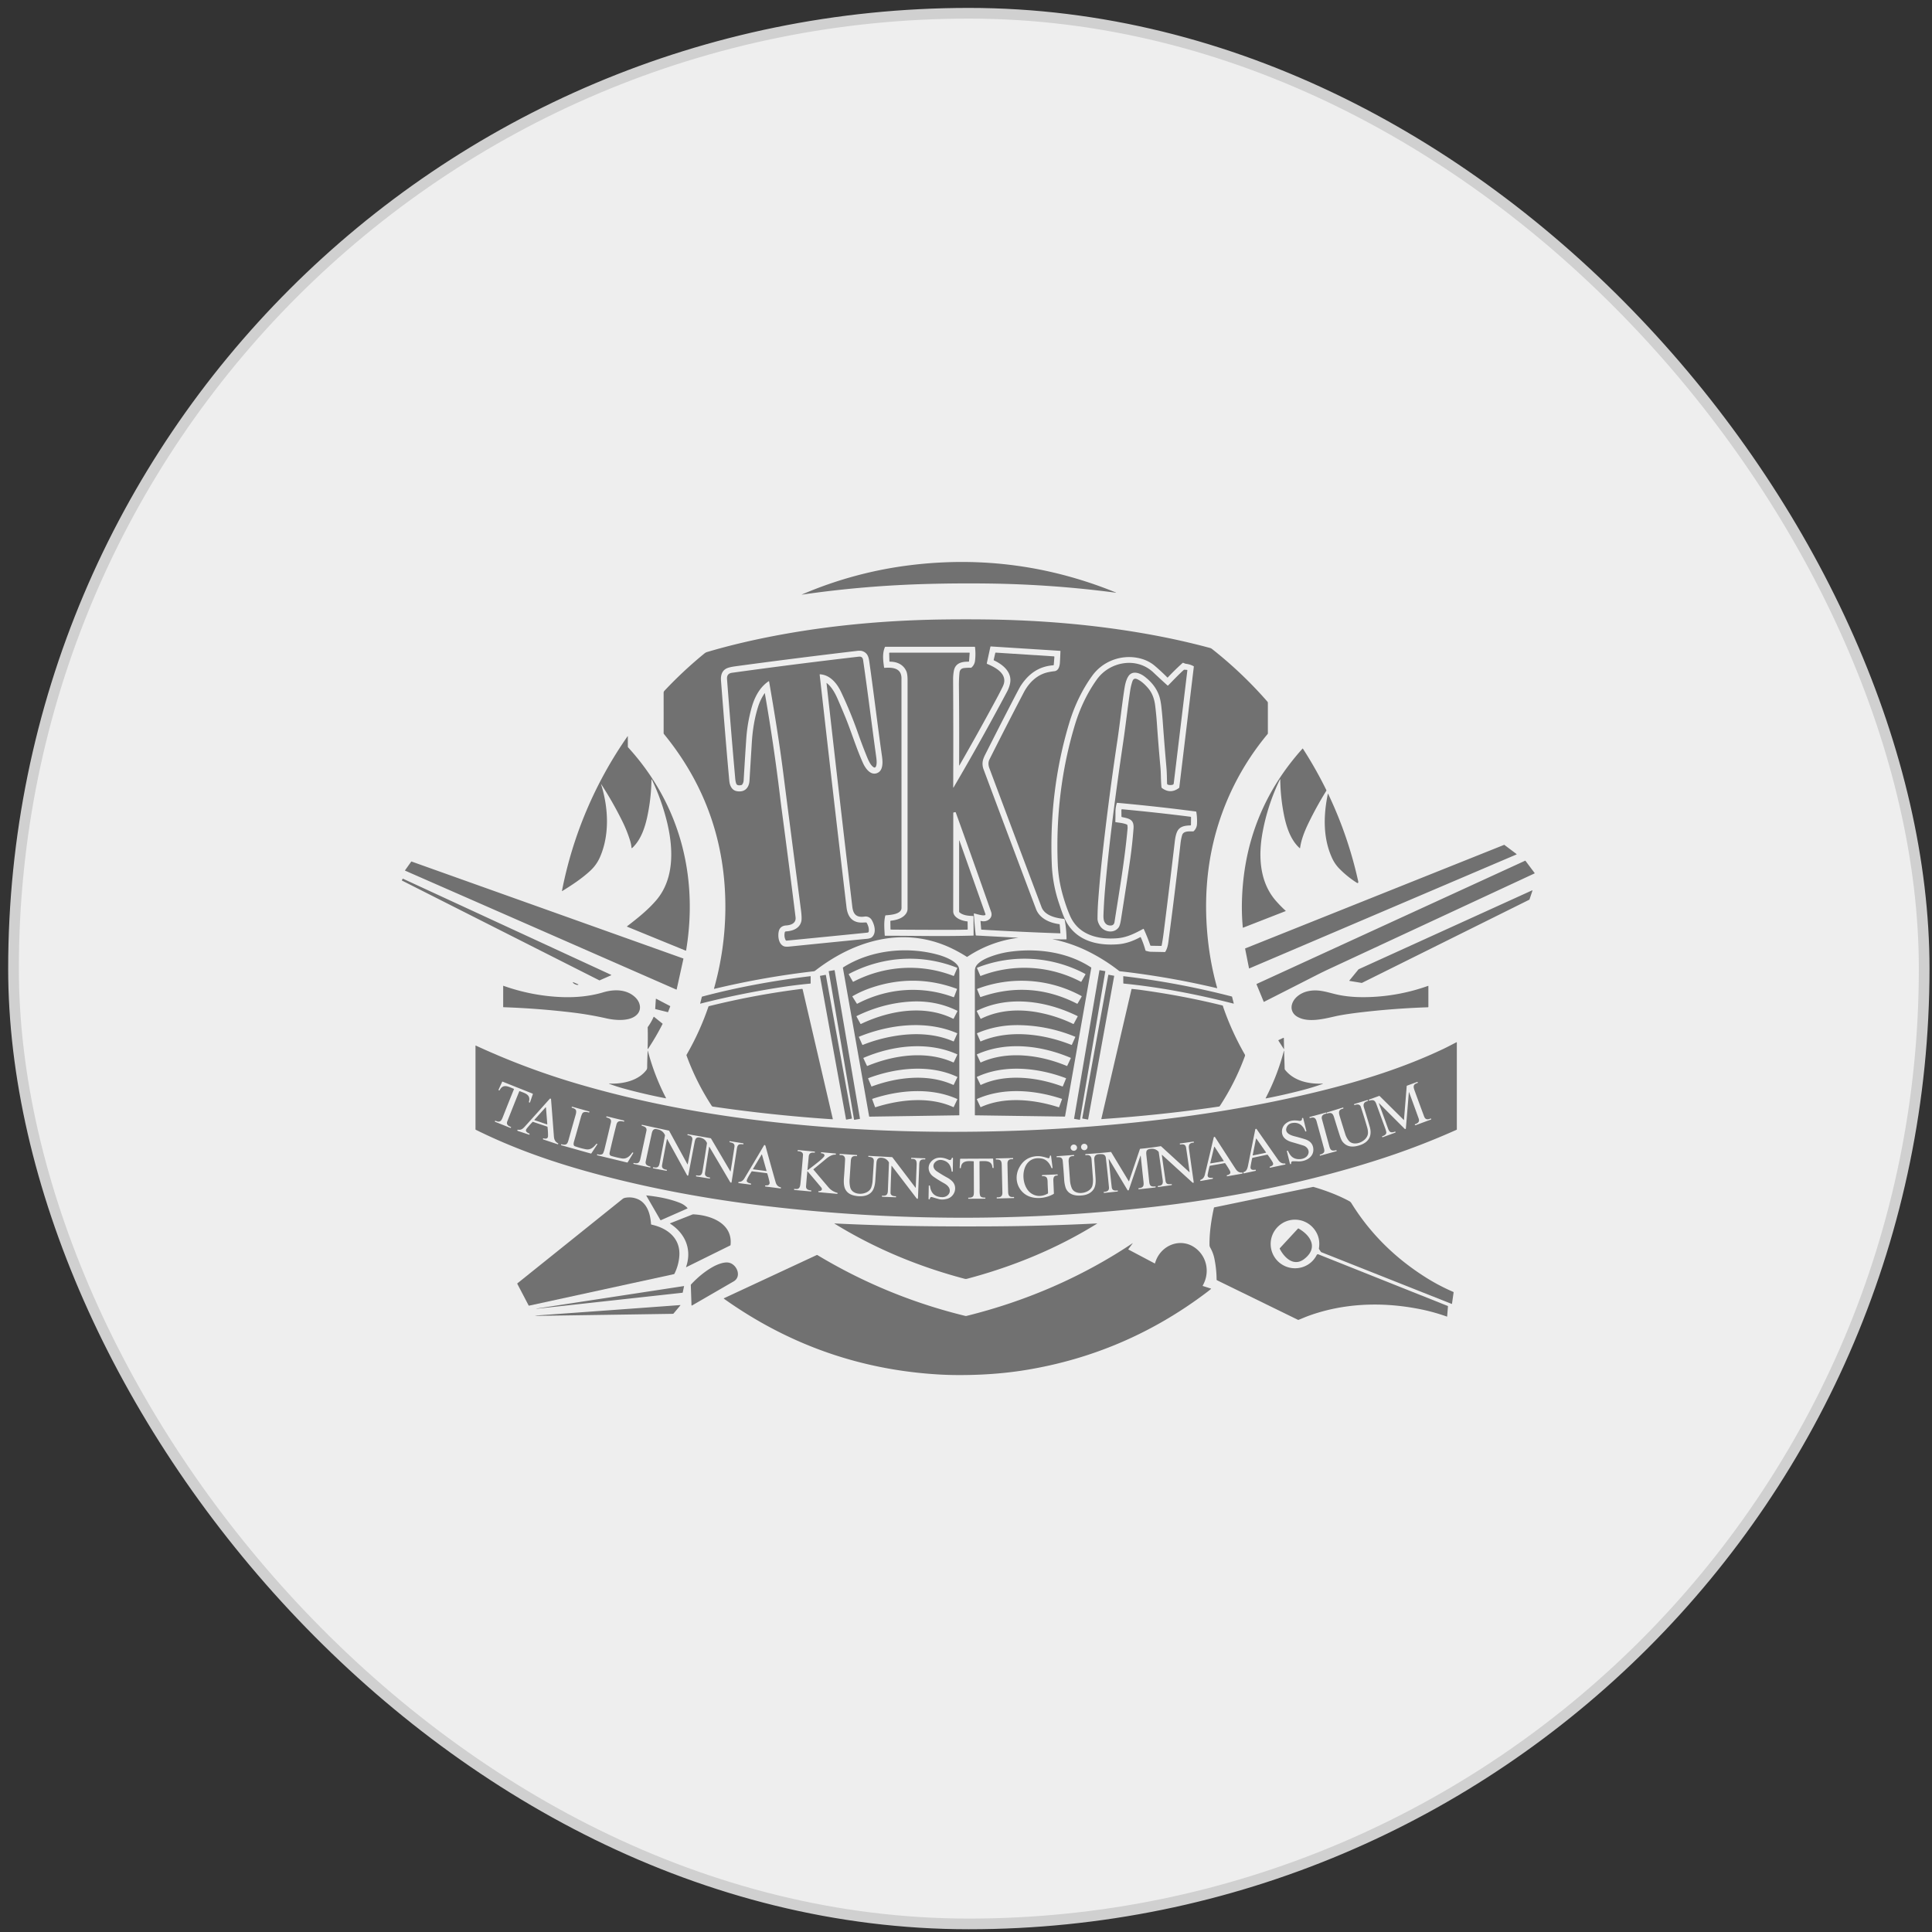 <svg width="181" height="181" fill="none" xmlns="http://www.w3.org/2000/svg"><rect width="100%" height="100%" fill="#333333" stroke="none"/><rect x="1.266" y="1.242" width="179" height="179" rx="89.5" fill="#EEE"/><rect x="1.266" y="1.242" width="179" height="179" rx="89.5" stroke="#D0D0D0"/><path d="M104.496 55.523a100.552 100.552 0 0 0-11.82-.854c-1.866-.024-3.72-.014-5.561.033-4.082.102-8.071.437-11.967 1.005-.05.008-.051.002-.005-.018a37.23 37.23 0 0 1 10.271-2.757c6.58-.788 12.943.065 19.09 2.56.078.031.075.042-.008.031Zm-4.577 32.439a10.85 10.85 0 0 0-.171-1.787.113.113 0 0 0-.101-.093c-.747-.07-1.774-.315-2.07-1.098a4948.822 4948.822 0 0 1-4.896-13.038c-.092-.247-.11-.542.012-.787a436.248 436.248 0 0 1 3.213-6.274c.487-.933 1.258-1.69 2.295-1.91a5.33 5.33 0 0 1 .569-.091c.413-.043.509-.486.53-.834.021-.37.037-.717.048-1.045 0-.018-.008-.028-.027-.03l-6.502-.413a.031.031 0 0 0-.02.006.028.028 0 0 0-.011.017l-.339 1.553a.052.052 0 0 0 .03.059c.831.345 2.022.984 1.468 2.118-.185.38-.371.743-.559 1.092a261.291 261.291 0 0 1-3.492 6.278c-.027.049-.04.045-.04-.01.012-2.781.005-5.237-.019-7.367-.005-.448.012-.875.052-1.28.026-.265.17-.412.434-.442.208-.023.415-.032.623-.025a.097.097 0 0 0 .07-.025.986.986 0 0 0 .334-.673 5.291 5.291 0 0 0-.005-1.233c-.003-.023-.016-.035-.04-.035h-8.352a.05.05 0 0 0-.05.033c-.258.588-.166 1.28-.078 1.897.005.03.022.044.053.042.749-.053 1.577.014 1.577.987.002 7.27.004 14.436.004 21.496 0 .614-1.057.666-1.472.701-.03.003-.047.018-.053.046-.138.59-.087 1.153-.047 1.828.002.027.016.04.042.04 2.751-.002 5.511.07 8.255-.015a.028.028 0 0 0 .02-.008.028.028 0 0 0 .007-.02l-.008-1.757a.053.053 0 0 0-.052-.053c-.432-.012-.915-.047-1.254-.33a.111.111 0 0 1-.042-.09l.002-6.583c0-.096.016-.099.047-.008l2.418 6.836a.08.08 0 0 1-.048.101c-.203.076-.753-.102-.992-.159-.033-.007-.049.006-.046.04.046.719.105 1.378.174 1.976.004.03.022.047.053.049l3.909.208c.034.001.034.004 0 .009a11.114 11.114 0 0 0-4.745 1.775.049.049 0 0 1-.056 0 13.754 13.754 0 0 0-1.581-.867c-4.374-2.005-8.92-.678-12.582 2.14-.063.05-.1.079-.183.088a78.432 78.432 0 0 0-9.304 1.645.024.024 0 0 1-.03-.018.024.024 0 0 1 .001-.012 28.195 28.195 0 0 0 1.064-7.431c.047-6.197-1.87-11.665-5.748-16.406a.152.152 0 0 1-.035-.099c.002-1.205.001-2.46-.001-3.766a.27.27 0 0 1 .07-.188 38.809 38.809 0 0 1 3.756-3.505.715.715 0 0 1 .252-.134c2.19-.65 4.583-1.207 7.178-1.674 4.985-.896 10.141-1.324 15.212-1.376 1.235-.013 2.452-.013 3.653 0 5.112.056 10.233.481 15.256 1.377 2 .357 3.937.788 5.809 1.294.072.02.138.053.197.1a38.402 38.402 0 0 1 5.179 4.925.185.185 0 0 1 .046.126l.001 2.85a.095.095 0 0 1-.023.062 24.743 24.743 0 0 0-5.09 10.184c-.611 2.607-.807 5.337-.587 8.192.145 1.878.461 3.678.947 5.4.008.028-.003.039-.032.032a77.897 77.897 0 0 0-9.081-1.584.138.138 0 0 1-.068-.027 17.057 17.057 0 0 0-2.893-1.826 13.636 13.636 0 0 0-3.313-1.143c-.005-.001-.006-.004-.005-.008 0-.005.003-.007.007-.007.414.023.825.03 1.236.023.027 0 .04-.014.04-.041Zm-22.464-23.97c.453.355.775.93 1.01 1.47.24.548.465 1.078.677 1.591.608 1.468 1.065 3.008 1.703 4.423.2.445.65 1.143 1.248.977.67-.185.616-1.043.534-1.62-.368-2.566-.746-5.734-1.18-8.802-.067-.475-.16-.854-.647-1.027-.12-.042-.284-.051-.493-.027-3.855.454-7.669.937-11.44 1.449-.418.057-.71.136-.876.238-.337.206-.485.575-.444 1.105.322 4.173.582 7.303.779 9.391.04.43.232.876.7.96.728.13 1.15-.295 1.191-.995.072-1.212.145-2.398.217-3.558.077-1.238.273-2.358.59-3.36.141-.45.343-.866.603-1.251.016-.022.025-.02.03.007.554 3.177 1.025 6.37 1.413 9.579.06.505.122.99.183 1.452.451 3.399.878 6.707 1.279 9.925.071.565-.407.752-.884.782-.336.02-.593.186-.68.516-.114.446-.045 1.21.456 1.427.111.047.281.06.511.036 2.462-.25 4.805-.484 7.029-.704.229-.023.554-.027.722-.177.438-.394.256-1.128 0-1.578a.66.66 0 0 0-.69-.35c-.767.103-1.063-.215-1.148-.93a3504.715 3504.715 0 0 1-2.415-20.945.014.014 0 0 1 .006-.006.015.015 0 0 1 .008-.002c.003 0 .006.001.008.003Zm31.908-.523a19.75 19.75 0 0 0-1.172-1.087c-.454-.387-1.009-.64-1.665-.758-1.577-.284-3.232.353-4.188 1.667-.932 1.281-1.672 2.812-2.149 4.388-1.313 4.33-1.842 8.863-1.648 13.386a13 13 0 0 0 .684 3.593c.186.553.37 1.134.64 1.644.973 1.838 2.949 2.326 4.918 2.159.655-.056 1.337-.278 2.044-.665a.033.033 0 0 1 .027-.002.027.027 0 0 1 .012.007.032.032 0 0 1 .009.012c.173.385.319.791.436 1.219.007.025.022.04.047.047.206.056.349.085.427.087l1.337.026a.06.06 0 0 0 .055-.03c.233-.39.266-.79.319-1.19.432-3.28.798-6.255 1.097-8.927.032-.288.083-.553.153-.796.121-.422.677-.356 1.022-.36a.1.1 0 0 0 .07-.028.96.96 0 0 0 .303-.683c.019-.38-.003-.75-.065-1.111-.004-.023-.018-.036-.041-.039-2.251-.3-4.705-.572-7.363-.816-.024-.003-.039.008-.046.031a2.863 2.863 0 0 0-.123.76c.002.317-.002.642-.013.977-.001.028.013.044.04.048.337.05.74.083 1.049.223.022.01.035.028.039.052.02.129.027.234.019.317-.267 2.964-.769 5.83-1.223 8.756-.033.215-.151.325-.355.33-.283.008-.483-.114-.599-.367-.064-.14-.092-.351-.081-.633a47.64 47.64 0 0 1 .14-2.31c.387-4.42 1.022-9.242 1.707-13.865.237-1.599.409-3.184.655-4.823.047-.316.118-.611.211-.884.077-.226.225-.291.442-.196.393.172.758.528 1.029.844.385.447.585 1.01.663 1.651.069.568.12 1.086.152 1.555.098 1.415.209 2.801.334 4.159.06.65.035 1.262.101 1.906a.129.129 0 0 0 .054.092c.534.388 1.069.38 1.604-.027a.023.023 0 0 0 .008-.012l1.365-11.335a.047.047 0 0 0-.027-.052 1.926 1.926 0 0 0-.68-.216c-.113-.014-.182-.057-.283-.093a.062.062 0 0 0-.067.014c-.495.446-.956.897-1.383 1.354a.03.03 0 0 1-.01.007.024.024 0 0 1-.011.002.03.03 0 0 1-.011-.002.025.025 0 0 1-.009-.006Z" fill="#717171"/><path d="M89.302 73.769a.02.02 0 0 0 .003.01.016.016 0 0 0 .019.005.017.017 0 0 0 .008-.007 241.796 241.796 0 0 0 5.01-8.97c.126-.237.218-.48.275-.728.246-1.062-.612-1.796-1.489-2.207-.028-.013-.038-.034-.031-.064l.143-.62c.008-.034.029-.05.063-.047l5.43.35c.033.002.049.019.046.052l-.055.735a.055.055 0 0 1-.051.05c-1.373.105-2.321.81-3.05 1.925-.067.105-.27.482-.607 1.13a492.731 492.731 0 0 0-2.714 5.307c-.136.27-.215.485-.237.645a1.47 1.47 0 0 0 .073.72c1.659 4.442 3.3 8.811 4.922 13.108.336.89 1.287 1.3 2.171 1.415.03.004.046.02.049.05l.064.775c0 .005 0 .01-.002.014a.032.032 0 0 1-.031.022 289.42 289.42 0 0 1-7.341-.345c-.031-.001-.048-.018-.05-.048l-.06-.727c-.004-.035.011-.047.045-.038.555.148 1.159-.252.946-.86a995.914 995.914 0 0 0-3.305-9.292c-.012-.035-.036-.048-.072-.04l-.126.023c-.027.006-.04.022-.04.05l-.006 9.208c0 .616.803.901 1.303.948.03.002.044.018.045.049l.01.678c0 .031-.015.047-.046.048-.452.011-.852.017-1.2.017-1.848.005-3.828-.002-5.94-.021-.032 0-.047-.016-.048-.047l-.014-.727c-.001-.036.017-.056.053-.06.465-.048.95-.185 1.26-.48.2-.19.3-.4.3-.63 0-7.201 0-14.332.002-21.393 0-.39-.035-.672-.106-.843-.262-.63-.853-.922-1.555-.92-.027 0-.041-.014-.041-.041l-.02-.749c-.001-.036.017-.054.054-.054l7.454-.001c.004 0 .008 0 .012.002a.028.028 0 0 1 .01.007.03.03 0 0 1 .008.023l-.056.76c-.003.037-.023.055-.06.055-.637-.009-1.236.134-1.367.869a4.44 4.44 0 0 0-.068.795c.02 3.312.024 6.683.01 10.114Zm-17.249-9.923c-.006-.031-.022-.038-.048-.02-.843.566-1.328 1.52-1.594 2.487a14.38 14.38 0 0 0-.49 2.813c-.075 1.07-.158 2.397-.252 3.982a.717.717 0 0 1-.138.393.123.123 0 0 1-.079.049c-.163.033-.406.06-.477-.137-.08-.218-.089-.417-.11-.645a687.25 687.25 0 0 1-.753-9.149c-.026-.347.13-.543.47-.59a528.694 528.694 0 0 1 11.876-1.51c.233-.026.367.077.401.31.444 3.038.818 6.118 1.22 9.018.04.29.104.744-.035.994a.13.13 0 0 1-.176.05c-.302-.166-.51-.652-.647-.989a48.585 48.585 0 0 1-.863-2.28 39.113 39.113 0 0 0-1.57-3.81c-.384-.805-1.027-1.587-1.966-1.64a.032.032 0 0 0-.023.009.03.03 0 0 0-.008.024c.825 7.346 1.664 14.611 2.515 21.796.109.908.566 1.478 1.539 1.43.1-.006.197-.01.288-.01a.07.07 0 0 1 .066.038c.155.276.22.54.193.79-.008.08-.059.123-.15.128a2057.191 2057.191 0 0 1-7.55.747.09.09 0 0 1-.086-.046c-.111-.207-.14-.447-.088-.72a.122.122 0 0 1 .113-.099c.656-.037 1.288-.289 1.44-.944.046-.197.032-.569-.04-1.117-.564-4.322-1.12-8.61-1.663-12.865-.351-2.748-.805-5.531-1.315-8.487Z" fill="#717171"/><path d="M109.375 64.215a.047.047 0 0 0 .064-.001c.486-.492.955-.994 1.458-1.448a.087.087 0 0 1 .031-.018.09.09 0 0 1 .035-.005l.24.015c.005 0 .01.002.015.004a.062.062 0 0 1 .012.01.057.057 0 0 1 .007.013c.001.005.002.01.001.015l-1.276 10.594a.14.14 0 0 1-.117.13.81.81 0 0 1-.403-.001c-.068-.019-.103-.063-.106-.133-.016-.498-.013-.967-.057-1.473-.121-1.36-.236-2.788-.344-4.284a37.05 37.05 0 0 0-.13-1.394c-.052-.483-.134-.867-.245-1.153-.279-.713-.724-1.225-1.301-1.68-.44-.346-1.179-.648-1.563-.025-.241.392-.32.896-.385 1.335-.232 1.555-.403 3.154-.639 4.73a276.512 276.512 0 0 0-1.425 10.958 110.41 110.41 0 0 0-.353 3.864 24.97 24.97 0 0 0-.073 1.789c0 .212.075.437.226.676.38.606 1.337.754 1.764.138.08-.116.149-.355.206-.716.437-2.76.726-4.652.868-5.674a42.59 42.59 0 0 0 .31-2.865c.059-.845-.394-.924-1.071-1.066-.04-.008-.06-.032-.06-.073l-.006-.583c0-.057.027-.083.083-.077 2.128.196 4.257.43 6.387.7.037.005.055.026.055.063l-.008.695c0 .035-.018.054-.054.054-.515.017-1.007.083-1.24.584-.128.276-.187.638-.223.955a993.347 993.347 0 0 1-1.045 8.553c-.049.386-.11.774-.183 1.163-.004.024-.019.036-.044.036l-.962-.016c-.031 0-.051-.015-.061-.044a16.06 16.06 0 0 0-.606-1.515c-.011-.027-.03-.033-.056-.02-.8.432-1.535.802-2.419.875-1.789.147-3.62-.302-4.414-2.055a13.096 13.096 0 0 1-.507-1.35c-.39-1.206-.615-2.32-.664-3.554-.179-4.404.34-8.856 1.618-13.07.458-1.511 1.154-2.972 2.049-4.221 1.199-1.672 3.719-2.143 5.294-.65.462.438.901.843 1.317 1.215Zm-53.053 9.293c.684 2.18.81 4.753-.146 6.866a3.8 3.8 0 0 1-.894 1.218c-.782.726-1.7 1.322-2.597 1.88-.03.018-.041.01-.035-.024a37.971 37.971 0 0 1 6.135-14.458c.022-.031.033-.028.033.01l.001.95c0 .027.01.05.027.07 3.005 3.29 4.917 7.252 5.545 11.649.342 2.394.305 4.849-.111 7.363-.005.029-.021.038-.048.027l-5.468-2.236c-.033-.013-.035-.03-.008-.052.952-.728 1.939-1.515 2.72-2.427 1.786-2.083 1.593-5.083.958-7.556a20.832 20.832 0 0 0-1.343-3.714c-.038-.082-.058-.078-.06.013a17.597 17.597 0 0 1-.42 3.558c-.231 1.014-.607 2.067-1.365 2.783-.051.048-.08.037-.086-.033a3.11 3.11 0 0 0-.125-.624 12.328 12.328 0 0 0-.744-1.856 33.668 33.668 0 0 0-1.947-3.418c-.034-.053-.041-.05-.023.01Zm63.619-.446c-.001-.068-.016-.071-.046-.01a19.407 19.407 0 0 0-1.617 4.964c-.395 2.18-.284 4.598 1.233 6.353.289.333.598.65.929.952.019.017.017.03-.007.04l-3.973 1.55a.023.023 0 0 1-.01.001.023.023 0 0 1-.009-.003.022.022 0 0 1-.007-.006 20.437 20.437 0 0 1-.085-2.38c.126-5.523 2.02-10.32 5.681-14.391a.02.02 0 0 1 .008-.005.02.02 0 0 1 .009-.002l.009.003a37.916 37.916 0 0 1 2.199 3.884c.006.013.01.027.009.041a.083.083 0 0 1-.013.04 33.233 33.233 0 0 0-1.649 2.986c-.355.733-.696 1.556-.803 2.364a.019.019 0 0 1-.005.012.025.025 0 0 1-.01.008.028.028 0 0 1-.014 0 .022.022 0 0 1-.011-.005c-.879-.788-1.272-2.075-1.493-3.229a18.072 18.072 0 0 1-.325-3.167Zm4.803 7.208c-.801-1.823-.758-3.91-.344-5.897.006-.028.015-.029.027-.003a37.943 37.943 0 0 1 2.809 8.161.992.992 0 0 1 .018.111.088.088 0 0 1-.008.043.085.085 0 0 1-.029.031.078.078 0 0 1-.083 0 9.148 9.148 0 0 1-1.728-1.409 3.54 3.54 0 0 1-.662-1.038Zm17.325-.218-25.021 10.672a.028.028 0 0 1-.011.002.023.023 0 0 1-.011-.003l-.009-.007a.02.02 0 0 1-.004-.01l-.364-1.826a.035.035 0 0 1 .002-.017.03.03 0 0 1 .013-.012l24.249-9.7a.026.026 0 0 1 .013-.002.02.02 0 0 1 .012.005l1.136.854a.019.019 0 0 1 .008.01c.002.005.003.01.002.014a.02.02 0 0 1-.005.012.027.027 0 0 1-.01.008Zm.843.59.854 1.14c.017.021.013.038-.012.049a93300.48 93300.48 0 0 0-19.173 8.919c-.434.201-.87.414-1.308.638a1878.435 1878.435 0 0 1-4.86 2.472.024.024 0 0 1-.018-.006.023.023 0 0 1-.005-.008l-.667-1.618c-.01-.025-.003-.043.022-.054l25.14-11.539a.021.021 0 0 1 .015-.002.022.022 0 0 1 .012.01Zm-104.354.071 25.45 9.08a.03.03 0 0 1 .018.034l-.63 2.859a.03.03 0 0 1-.006.011.029.029 0 0 1-.022.012.03.03 0 0 1-.013-.003L37.963 81.572a.03.03 0 0 1-.017-.032.03.03 0 0 1 .005-.012l.573-.805a.03.03 0 0 1 .034-.01Zm-.907 1.752.073-.132a.024.024 0 0 1 .031-.01l19.495 9.003a.024.024 0 0 1 .014.023c0 .004-.001.01-.004.013a.023.023 0 0 1-.01.009l-1.077.475a.025.025 0 0 1-.02 0l-18.491-9.349a.024.024 0 0 1-.01-.032Zm105.624 1.823-15.685 7.796a.029.029 0 0 1-.016.002l-1.138-.189a.024.024 0 0 1-.012-.005.019.019 0 0 1-.008-.01c-.002-.005-.002-.01-.002-.014a.028.028 0 0 1 .006-.012l.856-1.046a.043.043 0 0 1 .009-.006l16.247-7.388a.024.024 0 0 1 .014-.002c.005.001.009.004.013.007a.02.02 0 0 1 .007.012.018.018 0 0 1 0 .015l-.278.825a.027.027 0 0 1-.005.009.023.023 0 0 1-.008.006Zm-61.849 20.307L78.97 90.682a.054.054 0 0 1 .025-.055c2.57-1.629 5.959-1.981 8.855-1.191.63.172 1.639.557 1.939 1.122.058.111.087.282.087.514-.003 4.472-.003 8.937-.002 13.398a.02.02 0 0 1-.006.013.02.02 0 0 1-.013.005l-8.405.126a.026.026 0 0 1-.015-.005.027.027 0 0 1-.008-.014Zm8.23-13.936c-3.3-1.302-6.954-1.083-10.107.575-.033.017-.04.042-.022.074l.366.642c.015.026.037.032.064.019 2.911-1.509 6.3-1.724 9.358-.545.03.011.052.002.064-.027l.296-.696c.009-.02.003-.034-.018-.042Zm-9.802 2.7.409.653c.015.025.036.03.062.017 2.798-1.46 6.023-1.713 8.995-.611.033.012.055.001.068-.032l.262-.692c.012-.032.002-.055-.03-.066-2.65-.97-5.32-.999-8.006-.086a9.873 9.873 0 0 0-1.758.795.02.02 0 0 0-.001.023Zm9.834 1.396a.054.054 0 0 0 .002-.042.055.055 0 0 0-.027-.031c-1.354-.66-2.816-.943-4.387-.846-1.715.106-3.386.556-5.015 1.35a.036.036 0 0 0-.018.02.036.036 0 0 0 .002.028l.36.668c.014.028.037.036.066.022 2.626-1.247 5.913-1.833 8.611-.49.03.016.053.008.068-.021l.338-.658Zm-9.207 2.369c-.017.007-.022.02-.014.036l.319.716c.003.008.01.014.017.017a.032.032 0 0 0 .024 0 14.398 14.398 0 0 1 2.864-.81c1.903-.333 3.873-.279 5.612.474.03.013.052.004.065-.026l.302-.68c.014-.03.005-.052-.026-.065-2.885-1.234-6.32-.815-9.163.338Zm.416 1.982a.021.021 0 0 0-.011.03l.325.695c.014.03.037.038.067.026 2.478-1.019 5.496-1.455 8.017-.33.03.014.054.005.069-.026l.316-.677a.043.043 0 0 0 0-.034.045.045 0 0 0-.023-.026c-2.754-1.222-6.022-.829-8.76.342Zm8.79 1.823a.036.036 0 0 0-.006-.04.03.03 0 0 0-.012-.008c-2.573-1.202-5.742-.842-8.326.129a.022.022 0 0 0-.007.005.017.017 0 0 0-.005.007.024.024 0 0 0-.002.009c0 .003 0 .006.002.008l.301.727c.008.02.022.026.042.019 2.413-.886 5.251-1.217 7.62-.152.029.013.05.005.063-.022l.33-.682Zm-.373 2.793a.024.024 0 0 0 .02.001.025.025 0 0 0 .016-.014l.335-.709a.032.032 0 0 0 0-.025c-.001-.005-.004-.008-.007-.012a.04.04 0 0 0-.01-.007c-2.453-1.1-5.412-.844-7.915-.019-.035.012-.046.036-.033.071l.252.689c.011.031.032.041.062.031 2.293-.728 5.06-1.025 7.28-.006Zm10.428.886-8.386-.12c-.017-.001-.025-.009-.025-.026.004-4.5.002-8.98-.003-13.443 0-.18.025-.323.075-.431.179-.388.741-.697 1.125-.858a8.624 8.624 0 0 1 2.308-.595c2.549-.308 5.266.108 7.391 1.506a.025.025 0 0 1 .009.011c.002.005.003.01.002.015l-2.456 13.908a.04.04 0 0 1-.014.024.042.042 0 0 1-.026.009Zm1.526-12.629c.015.008.028.005.036-.01l.381-.666a.056.056 0 0 0 .006-.018c0-.006 0-.012-.002-.019a.051.051 0 0 0-.023-.028 12.087 12.087 0 0 0-10.11-.583.038.038 0 0 0-.024.035c0 .005.001.01.003.014l.303.711a.028.028 0 0 0 .016.016.03.03 0 0 0 .022 0 11.37 11.37 0 0 1 9.392.548Zm-.312 2.035.376-.641a.05.05 0 0 0 .006-.017c0-.006 0-.012-.002-.018a.035.035 0 0 0-.008-.017.053.053 0 0 0-.014-.011 11.725 11.725 0 0 0-9.733-.678c-.035.013-.046.037-.031.072l.276.672c.012.028.032.037.062.027 3.093-1.07 6.097-.861 9.012.627.024.012.043.007.056-.016Zm.007 1.214a.307.307 0 0 0 .003-.01l-.001-.01c-.002-.004-.003-.007-.006-.01a.024.024 0 0 0-.008-.005c-2.929-1.437-6.448-1.965-9.425-.502a.034.034 0 0 0-.02.034c0 .005.002.01.004.013l.357.699a.022.022 0 0 0 .013.01c.003.002.006.002.009.002a.022.022 0 0 0 .008-.003c1.79-.885 3.81-.951 5.754-.517a12.86 12.86 0 0 1 2.887.996c.027.013.048.007.062-.02l.363-.677Zm-9.118 2.321a.027.027 0 0 0 .015.015.028.028 0 0 0 .021 0c2.657-1.14 5.87-.715 8.491.324.024.01.041.003.051-.02l.315-.703c.008-.019.003-.032-.017-.04a14.335 14.335 0 0 0-5.2-1.084c-1.417-.029-2.743.223-3.98.756a.028.028 0 0 0-.013.036l.317.716Zm.004 1.968a.034.034 0 0 0 .032.02.035.035 0 0 0 .013-.003c2.505-1.133 5.58-.7 8.051.331a.03.03 0 0 0 .039-.015l.334-.71a.021.021 0 0 0 .003-.011.04.04 0 0 0-.002-.011.02.02 0 0 0-.006-.01.044.044 0 0 0-.009-.006c-2.761-1.168-6.013-1.568-8.77-.328a.028.028 0 0 0-.015.016.027.027 0 0 0 0 .02l.33.707Zm-.318 1.368c-.004.001-.007.004-.01.006a.031.031 0 0 0-.007.022c0 .003.002.007.004.01l.339.707a.023.023 0 0 0 .006.008.016.016 0 0 0 .008.005c.004.002.007.002.01.002a.018.018 0 0 0 .01-.003c2.325-1.089 5.295-.73 7.622.137.032.012.055.002.068-.03l.288-.698c.01-.022.003-.038-.02-.047-2.613-.98-5.75-1.312-8.318-.119Zm7.665 2.852a.019.019 0 0 0 .016-.001.022.022 0 0 0 .011-.013l.272-.743a.025.025 0 0 0 0-.021.02.02 0 0 0-.008-.009.12.12 0 0 0-.01-.006c-2.549-.839-5.462-1.086-7.942.011a.036.036 0 0 0-.01.007.034.034 0 0 0-.008.023.02.02 0 0 0 .003.011l.333.712a.025.025 0 0 0 .015.013.028.028 0 0 0 .02 0c2.239-1.019 5.012-.722 7.308.016Zm-18.631 1.054v.012a.03.03 0 0 1-.013.018.038.038 0 0 1-.01.004l-.495.085a.033.033 0 0 1-.022-.005.033.033 0 0 1-.012-.019l-2.372-13.877a.03.03 0 0 1 .013-.03.027.027 0 0 1 .011-.003l.495-.085a.03.03 0 0 1 .033.024l2.372 13.876Zm20.613.1a.02.02 0 0 1-.009.013c-.005.004-.01.005-.016.004l-.51-.087a.02.02 0 0 1-.014-.009c-.003-.005-.005-.01-.004-.016l2.374-13.888a.02.02 0 0 1 .009-.014.021.021 0 0 1 .016-.003l.51.087a.02.02 0 0 1 .014.009c.003.004.004.01.003.016l-2.373 13.888Zm-21.368-.123a.026.026 0 0 1-.004.02.025.025 0 0 1-.017.011l-.498.091h-.011a.037.037 0 0 1-.017-.012.026.026 0 0 1-.004-.01l-2.438-13.417a.027.027 0 0 1 .022-.031l.498-.091a.027.027 0 0 1 .027.012.026.026 0 0 1 .004.01l2.438 13.417Zm22.132.096a.016.016 0 0 1-.003.009.017.017 0 0 1-.006.006.036.036 0 0 1-.009.004.014.014 0 0 1-.009 0l-.505-.092a.016.016 0 0 1-.009-.003l-.006-.006a.036.036 0 0 1-.004-.009v-.009l2.44-13.424c0-.004.001-.006.003-.009a.048.048 0 0 1 .006-.007.031.031 0 0 1 .009-.003h.009l.505.091a.03.03 0 0 1 .009.004.04.04 0 0 1 .006.006.026.026 0 0 1 .004.009v.009l-2.44 13.424ZM75.925 92.147c-.856.082-1.64.176-2.35.281a79.756 79.756 0 0 0-7.975 1.603.009.009 0 0 1-.004-.003.009.009 0 0 1-.002-.009l.16-.63a.026.026 0 0 1 .02-.02c3.328-.886 6.748-1.506 10.156-1.916.01-.001.015.003.015.014v.66a.02.02 0 0 1-.02.02Zm39.5 1.233.161.636v.005l-.002.004-.004.002h-.004c-3.333-.85-6.856-1.542-10.296-1.88-.029-.003-.044-.02-.044-.05l-.002-.62.002-.01a.08.08 0 0 1 .006-.008.033.033 0 0 1 .009-.005 76.318 76.318 0 0 1 10.152 1.904c.012.003.019.01.022.022Zm-61.242-1.158a.012.012 0 0 1 .006.007.012.012 0 0 1 0 .009l-.001.002c-.01.023-.046.035-.1.032a.578.578 0 0 1-.184-.05l-.023-.01a.685.685 0 0 1-.162-.1.185.185 0 0 1-.04-.053c-.008-.016-.01-.03-.004-.042l.002-.002a.011.011 0 0 1 .006-.006.011.011 0 0 1 .009 0l.49.213Zm-7.03.13c1.737.616 3.516.968 5.337 1.054 1.353.064 2.74-.055 4.02-.438 1.023-.306 2.22-.305 3.025.487.43.423.606 1.083.168 1.567-.632.695-2.048.573-2.857.392a32.022 32.022 0 0 0-3.21-.556 76.63 76.63 0 0 0-6.466-.497c-.02 0-.03-.01-.03-.03l.001-1.97a.009.009 0 0 1 .012-.009Zm86.644.008a.014.014 0 0 1 .007 0c.003 0 .005 0 .007.002a.016.016 0 0 1 .005.006.018.018 0 0 1 .002.007v1.942c0 .033-.017.05-.049.05-2.076.07-4.137.224-6.182.462-.829.097-1.796.228-2.466.378-1.097.246-2.643.654-3.648.005-.364-.236-.546-.644-.446-1.067.152-.644.784-1.095 1.398-1.256.986-.259 1.776.032 2.698.254.77.185 1.634.277 2.593.277a18.17 18.17 0 0 0 6.081-1.06Zm-58.602.325 2.824 12.138c.006.027-.005.039-.032.037-3.765-.25-7.5-.646-11.203-1.189a.15.15 0 0 1-.06-.023.162.162 0 0 1-.047-.046 23.091 23.091 0 0 1-2.359-4.716.087.087 0 0 1 .007-.076 25.466 25.466 0 0 0 2.048-4.51.054.054 0 0 1 .04-.036 74.377 74.377 0 0 1 8.719-1.623.058.058 0 0 1 .04.01c.012.008.02.02.023.034Zm39.41 1.685a25.897 25.897 0 0 0 2.015 4.419c.013.022.02.046.022.072a.159.159 0 0 1-.01.075 22.898 22.898 0 0 1-2.345 4.671.129.129 0 0 1-.096.063c-3.585.529-7.248.92-10.989 1.174a.03.03 0 0 1-.009-.002.016.016 0 0 1-.008-.006.022.022 0 0 1-.005-.008v-.01l2.824-12.137c.005-.024.02-.035.044-.032.253.022.501.05.745.082 2.682.366 5.251.852 7.706 1.459a.1.1 0 0 1 .082.09c.006.03.014.06.024.09Zm-53.123-.797 1.295.678a.027.027 0 0 1 .012.034l-.197.52a.027.027 0 0 1-.032.018l-1.157-.286a.027.027 0 0 1-.015-.01.027.027 0 0 1-.005-.018l.06-.913a.02.02 0 0 1 .004-.013.028.028 0 0 1 .01-.01.027.027 0 0 1 .026 0Zm-.81 4.642c.022-.672.025-1.316.007-1.932a.142.142 0 0 1 .027-.09c.204-.285.377-.587.52-.908.013-.03.033-.035.059-.014l.775.622c.016.012.02.027.01.045a23.54 23.54 0 0 1-1.34 2.296c-.041.063-.06.056-.058-.019Zm59.593.048-.488-.76c-.02-.031-.014-.055.021-.07l.422-.198c.038-.018.058-.006.058.035l.018.984c0 .039-.01.042-.031.01Z" fill="#717171"/><path d="M44.58 97.957a69.092 69.092 0 0 0 9.76 3.647c5.422 1.578 10.974 2.646 16.552 3.334 5.563.685 11.28 1.049 17.155 1.093 6.276.046 12.481-.256 18.617-.907 5.762-.612 11.416-1.528 17.01-2.905 3.967-.977 7.853-2.202 11.52-3.939.424-.2.834-.422 1.249-.633.027-.014.041-.006.041.025v8.136c0 .016-.008.027-.022.034a70.196 70.196 0 0 1-6.815 2.636c-7.036 2.312-14.634 3.807-22.011 4.635a156.312 156.312 0 0 1-35.74-.109c-5.567-.654-11.313-1.704-16.806-3.231-3.66-1.017-7.155-2.263-10.52-3.932a.04.04 0 0 1-.023-.037v-7.826c0-.024.01-.03.033-.02Zm3.563 4.105c-.322.786-.663 1.642-1.026 2.566-.128.324-.242.592-.687.373a.036.036 0 0 0-.025-.003.034.034 0 0 0-.02.014l-.017.022a.042.042 0 0 0 .002.052.05.05 0 0 0 .015.01l1.418.567a.062.062 0 0 0 .039 0 .082.082 0 0 0 .016-.011.054.054 0 0 0 .01-.016l.01-.02a.031.031 0 0 0-.001-.023.029.029 0 0 0-.016-.015c-.248-.098-.454-.219-.33-.536.365-.93.735-1.859 1.111-2.787.011-.026.03-.034.057-.024.466.182 1.046.31.854.99-.008.031.002.052.032.064l.025.009a.021.021 0 0 0 .014.002.03.03 0 0 0 .013-.003.043.043 0 0 0 .01-.008.046.046 0 0 0 .008-.012l.26-.756c.01-.031 0-.053-.03-.065l-2.793-1.115c-.023-.009-.04-.003-.05.02l-.334.73a.041.041 0 0 0 .02.054l.018.008c.03.014.054.007.07-.024.325-.629.841-.308 1.3-.126.03.011.039.032.027.063Zm83.882.301c.298.809.592 1.617.883 2.423.115.32-.081.453-.341.537l-.011.006a.044.044 0 0 0-.008.011.024.024 0 0 0-.003.012l.003.012.008.021a.057.057 0 0 0 .027.028.058.058 0 0 0 .039.001l1.429-.527c.027-.009.035-.028.025-.055l-.011-.025a.026.026 0 0 0-.008-.013.05.05 0 0 0-.012-.008.077.077 0 0 0-.015-.002.033.033 0 0 0-.014.004c-.297.145-.496.081-.597-.192a333.53 333.53 0 0 1-.88-2.392c-.125-.343-.204-.616.25-.74a.051.051 0 0 0 .029-.021c.006-.01.008-.023.006-.035l-.003-.02a.035.035 0 0 0-.006-.014c-.004-.004-.007-.008-.012-.011a.037.037 0 0 0-.015-.004.026.026 0 0 0-.015.002l-.944.345a.06.06 0 0 0-.042.056l-.255 3.149a.019.019 0 0 1-.002.007.012.012 0 0 1-.007.005c-.003.001-.005.002-.008.001-.003 0-.005-.002-.007-.004l-2.248-2.23a.059.059 0 0 0-.067-.015l-.927.34a.043.043 0 0 0-.025.023.04.04 0 0 0-.004.032l.006.02c.005.021.019.028.04.023.376-.103.526-.045.661.325.28.771.56 1.538.84 2.301.033.092.062.194.087.308.047.21-.177.346-.352.394-.034.009-.044.03-.029.062l.009.02c.008.019.022.025.042.018l1.169-.428c.024-.009.034-.027.03-.052l-.005-.022a.027.027 0 0 0-.006-.012.032.032 0 0 0-.01-.01.057.057 0 0 0-.014-.004.078.078 0 0 0-.014.002c-.387.142-.526.063-.659-.308-.285-.792-.567-1.564-.845-2.316-.019-.05-.009-.056.028-.019l2.382 2.383c.009.009.02.015.033.018a.067.067 0 0 0 .067-.025.063.063 0 0 0 .013-.035l.277-3.345c.005-.059.018-.061.038-.005ZM51.296 105.6c.035.311.05.587.045.827-.005.269-.214.274-.419.219-.028-.008-.046.003-.05.032l-.005.02a.045.045 0 0 0 .005.031.049.049 0 0 0 .024.02l1.336.448c.032.011.053 0 .061-.033l.005-.021c.004-.015-.001-.026-.016-.033-.236-.11-.365-.318-.388-.624a726.557 726.557 0 0 0-.27-3.503.07.07 0 0 0-.015-.037.08.08 0 0 0-.032-.023.077.077 0 0 0-.04-.001.075.075 0 0 0-.034.021c-.832.932-1.611 1.801-2.338 2.605-.18.199-.342.336-.63.29-.032-.005-.055.008-.067.038a.045.045 0 0 0 .007.047.085.085 0 0 0 .044.031l1.052.35a.016.016 0 0 0 .01.001.029.029 0 0 0 .008-.002.026.026 0 0 0 .008-.007.019.019 0 0 0 .004-.008l.008-.023a.06.06 0 0 0-.035-.073c-.194-.08-.42-.22-.227-.461.16-.199.335-.4.528-.603a.07.07 0 0 1 .08-.02l1.293.433a.065.065 0 0 1 .048.059Zm74.206-1.063c-.106-.356-.09-.585.324-.672a.04.04 0 0 0 .025-.017.041.041 0 0 0 .005-.029l-.004-.023c-.006-.03-.023-.04-.053-.032l-1.468.453c-.032.01-.048.031-.049.065v.023c-.001.003 0 .007.001.01l.007.008c.002.002.005.003.009.004l.01-.001c.414-.124.554-.044.678.365.176.581.349 1.134.518 1.659.097.301.188.504.275.612.433.539 1.002.525 1.605.331.822-.264 1.192-.86.943-1.722-.173-.599-.354-1.2-.543-1.801-.104-.331.006-.533.329-.608a.048.048 0 0 0 .03-.02.05.05 0 0 0 .006-.036l-.004-.021c-.006-.027-.021-.036-.048-.028l-1.207.371c-.028.009-.038.028-.028.056l.009.025c.007.023.023.03.045.02.215-.093.485-.094.571.167.198.596.395 1.232.592 1.909.055.19.081.368.078.536-.011.759-1.281 1.342-1.8.729a1.987 1.987 0 0 1-.347-.681c-.177-.561-.347-1.111-.509-1.652Zm-71.644 2.848c-.177-.064-.116-.323-.076-.46.217-.748.43-1.501.638-2.26.03-.111.07-.216.116-.314.112-.239.41-.188.618-.126.03.01.05-.001.06-.032l.007-.023c.001-.004.002-.008.001-.013a.033.033 0 0 0-.012-.022.154.154 0 0 0-.012-.006l-1.582-.444c-.023-.007-.04.001-.05.023l-.008.02a.03.03 0 0 0-.003.014c0 .005 0 .01.003.014a.03.03 0 0 0 .008.012.031.031 0 0 0 .013.007c.125.042.252.071.342.176.119.138.03.42-.014.573-.221.772-.438 1.538-.65 2.299-.113.412-.248.474-.655.376-.019-.004-.03.003-.034.022l-.004.019c-.005.029.006.048.035.057l2.74.768c.03.009.055 0 .073-.027l.544-.824a.03.03 0 0 0 .005-.012.029.029 0 0 0-.006-.023.025.025 0 0 0-.01-.009l-.022-.014c-.008-.005-.019-.007-.028-.005a.044.044 0 0 0-.026.015c-.26.319-.541.59-.991.502a6.654 6.654 0 0 1-1.02-.283Zm70.131.628a.634.634 0 0 1-.311.149c-.027.006-.038.022-.033.049l.005.027c0 .005.002.009.005.013a.047.047 0 0 0 .01.01l.014.005c.005.001.01 0 .014-.001l1.5-.411c.032-.009.041-.028.028-.058l-.009-.02c-.007-.016-.019-.022-.036-.018-.511.119-.559-.079-.672-.493l-.656-2.414c-.086-.312.101-.457.371-.515.032-.006.044-.025.036-.056l-.004-.018c-.006-.025-.021-.034-.046-.027l-1.498.41c-.03.008-.038.026-.026.054l.012.024a.03.03 0 0 0 .017.018.034.034 0 0 0 .026.001c.543-.177.577.203.677.563.192.693.386 1.402.582 2.127.047.175.147.44-.006.581Zm-67.598.13a.621.621 0 0 1-.408-.005.033.033 0 0 0-.022.001.03.03 0 0 0-.016.016l-.011.025c-.013.029-.004.047.027.055l2.788.674c.025.006.044-.002.058-.024l.515-.85a.037.037 0 0 0 .003-.033.038.038 0 0 0-.01-.015.044.044 0 0 0-.015-.009l-.018-.005a.05.05 0 0 0-.034.001.055.055 0 0 0-.027.021c-.231.354-.55.607-.981.531a8.436 8.436 0 0 1-.983-.236c-.138-.042-.174-.176-.145-.304.202-.876.415-1.755.64-2.636.096-.377.381-.343.686-.27l.011.001a.04.04 0 0 0 .011-.005.029.029 0 0 0 .013-.019l.004-.024c.005-.032-.008-.052-.039-.059l-1.577-.384c-.025-.006-.043.003-.052.028l-.009.024a.031.031 0 0 0 .009.034.114.114 0 0 0 .01.006c.275.09.494.142.408.507-.174.739-.37 1.561-.59 2.466a2.1 2.1 0 0 1-.133.383.2.2 0 0 1-.113.105Zm64.69.654c.164-.007.334-.005.509.006.678.045 1.469-.357 1.452-1.109-.01-.484-.276-.807-.798-.969a20.307 20.307 0 0 0-.968-.273c-.389-.1-.928-.31-.746-.808a.636.636 0 0 1 .52-.43c.607-.111 1.036.22 1.232.768.003.009.01.016.019.02a.034.034 0 0 0 .028.001l.026-.01c.026-.01.035-.028.029-.055l-.288-1.161a.053.053 0 0 0-.041-.043.049.049 0 0 0-.05.011.087.087 0 0 0-.028.073c.011.157-.129.208-.259.187-.452-.071-.855-.058-1.214.216a.954.954 0 0 0-.401.706c-.046.606.384.918.93 1.073.359.102.719.209 1.079.322.292.092.551.382.475.712-.101.441-.599.598-1.005.557-.491-.051-.717-.335-.907-.748a.062.062 0 0 0-.056-.04.057.057 0 0 0-.046.015.057.057 0 0 0-.012.018.034.034 0 0 0 0 .02l.289 1.167a.054.054 0 0 0 .021.03c.011.007.024.01.036.008l.022-.004a.037.037 0 0 0 .024-.015.036.036 0 0 0 .008-.027.24.24 0 0 1 .038-.173.106.106 0 0 1 .082-.045Zm-58.563-2.061a1636.07 1636.07 0 0 1 1.85 3.366c.018.034.046.045.083.032a.047.047 0 0 0 .023-.016.05.05 0 0 0 .012-.024 666 666 0 0 1 .59-3.091c.049-.253.116-.483.438-.44.335.044.57.208.706.489.01.023.014.046.01.071a205.11 205.11 0 0 1-.406 2.555c-.055.335-.138.536-.572.433a.03.03 0 0 0-.013-.001.053.053 0 0 0-.013.005.038.038 0 0 0-.01.01.032.032 0 0 0-.005.013l-.005.025a.045.045 0 0 0 .007.035c.004.005.009.01.014.013a.052.052 0 0 0 .017.006l1.229.194c.027.004.04-.008.042-.035l.001-.019c.001-.028-.013-.044-.04-.048-.265-.033-.474-.127-.425-.444.123-.805.248-1.606.377-2.403.005-.036.017-.038.036-.007a1239.52 1239.52 0 0 1 1.928 3.268c.029.049.064.074.106.075.021.001.034-.009.037-.03.16-1.004.326-2.053.498-3.148.067-.419.2-.451.593-.415.018.002.027-.007.027-.025l.001-.022a.049.049 0 0 0-.011-.033.048.048 0 0 0-.03-.018l-1.227-.194c-.027-.005-.042.007-.043.034l-.002.029a.03.03 0 0 0 .006.019c.004.006.01.01.018.011.26.06.49.105.44.451a148.36 148.36 0 0 1-.353 2.253c-.006.04-.02.043-.04.009l-1.795-3.051a.072.072 0 0 0-.05-.035l-2.116-.374a.037.037 0 0 0-.015 0 .033.033 0 0 0-.023.018.033.033 0 0 0-.005.014l-.001.026c-.002.022.008.034.03.037.253.03.477.14.421.447a197.74 197.74 0 0 1-.427 2.259c-.006.033-.018.035-.034.005l-1.71-3.13a.021.021 0 0 0-.007-.007c-.002-.002-.005-.004-.008-.004l-2.514-.545c-.027-.006-.042.005-.044.032l-.001.028c0 .006.001.012.005.017a.03.03 0 0 0 .015.011c.23.061.493.158.43.463-.179.842-.367 1.712-.564 2.609-.081.372-.2.516-.607.411a.03.03 0 0 0-.023.002.032.032 0 0 0-.016.016l-.01.025c-.014.029-.005.047.025.053l1.52.33c.027.006.043-.005.049-.03l.006-.028a.025.025 0 0 0 0-.01.026.026 0 0 0-.003-.009.025.025 0 0 0-.007-.008.03.03 0 0 0-.01-.004c-.246-.062-.497-.159-.428-.481.175-.823.352-1.642.53-2.457.05-.226.095-.614.432-.573.413.051.69.234.833.55a.1.1 0 0 1 .007.058c-.164.87-.323 1.7-.478 2.49-.074.376-.138.584-.598.482a.036.036 0 0 0-.027.004.037.037 0 0 0-.016.022l-.005.022c-.007.028.003.045.031.05l1.209.23a.054.054 0 0 0 .063-.039l.005-.02a.027.027 0 0 0-.004-.022.029.029 0 0 0-.019-.012c-.252-.04-.49-.129-.432-.444.147-.809.298-1.611.453-2.405.008-.037.02-.039.039-.006Zm54.796 1.762a.04.04 0 0 1 .009-.017.04.04 0 0 1 .018-.01l1.375-.296a.045.045 0 0 1 .05.019c.152.201.293.41.426.626.194.316.021.384-.222.482-.016.007-.023.019-.019.036l.005.029c.005.026.021.036.047.03l1.397-.297a.026.026 0 0 0 .021-.014.035.035 0 0 0 .006-.024l-.003-.019c-.005-.029-.023-.043-.053-.041-.25.015-.452-.086-.605-.304a980.924 980.924 0 0 1-2.036-2.913c-.021-.029-.048-.038-.082-.025a.08.08 0 0 0-.048.055c-.223 1.118-.447 2.237-.673 3.357-.051.255-.125.551-.392.627-.032.009-.047.029-.046.061l.001.032c.001.028.015.039.042.034l1.093-.234a.039.039 0 0 0 .023-.015.041.041 0 0 0 .007-.026l-.003-.025a.044.044 0 0 0-.007-.019.057.057 0 0 0-.013-.014.037.037 0 0 0-.018-.008c-.006-.001-.012-.002-.019 0-.222.043-.482.022-.434-.294.04-.264.091-.528.153-.793Zm-3.944.714 1.359-.242c.027-.005.048.003.063.026.152.219.294.445.425.678.139.25-.029.371-.248.422a.034.034 0 0 0-.019.009.043.043 0 0 0-.014.016.066.066 0 0 0-.006.02c0 .007.001.014.004.021l.008.024c.006.013.015.018.029.015l1.405-.246a.042.042 0 0 0 .022-.013.04.04 0 0 0 .01-.024l.002-.036c.002-.029-.011-.042-.041-.038-.283.044-.48-.132-.621-.35a772.076 772.076 0 0 1-1.916-2.96c-.018-.029-.043-.036-.074-.022a.097.097 0 0 0-.053.064 531.033 531.033 0 0 1-.828 3.473c-.061.25-.191.41-.389.478-.031.01-.044.031-.041.063l.002.025c.002.019.012.027.031.024.383-.064.753-.129 1.113-.196.033-.006.046-.026.039-.06-.007-.028-.025-.041-.055-.04-.229.013-.493.01-.432-.316.048-.252.106-.508.173-.767a.062.062 0 0 1 .052-.048Zm-9.469-.607 1.728 2.884a.072.072 0 0 0 .028.027.075.075 0 0 0 .039.007.061.061 0 0 0 .036-.015.062.062 0 0 0 .023-.032l1.075-3.16c.022-.065.037-.063.044.005.081.789.162 1.545.242 2.268.043.391.094.682-.416.723a.045.045 0 0 0-.019.005.044.044 0 0 0-.015.012.056.056 0 0 0-.009.017.046.046 0 0 0-.002.02l.003.024c.002.02.013.03.033.028l1.529-.167c.034-.004.049-.023.046-.058l-.003-.02a.022.022 0 0 0-.009-.017.023.023 0 0 0-.018-.005c-.391.041-.53-.037-.572-.441-.084-.826-.17-1.634-.258-2.422-.045-.412-.051-.618.433-.663a.816.816 0 0 1 .686.258.104.104 0 0 1 .032.062c.111.745.222 1.525.332 2.339.055.403.169.785-.355.813a.067.067 0 0 0-.038.015.061.061 0 0 0-.021.034l-.005.019a.033.033 0 0 0 .001.017.035.035 0 0 0 .023.026.032.032 0 0 0 .017.001l1.234-.177a.046.046 0 0 0 .029-.017.045.045 0 0 0 .01-.031l-.001-.022c-.001-.021-.012-.031-.033-.029-.273.02-.504.047-.556-.298-.12-.806-.235-1.608-.343-2.404-.005-.04.007-.047.038-.019.945.862 1.885 1.719 2.82 2.569.021.02.047.03.077.029.036-.002.052-.02.047-.056a501.116 501.116 0 0 1-.444-3.145c-.051-.372.049-.535.434-.559a.027.027 0 0 0 .012-.003.034.034 0 0 0 .009-.008c.003-.003.004-.007.005-.011l.001-.012-.004-.02c-.006-.034-.027-.048-.061-.043l-1.229.173c-.022.002-.031.015-.028.036l.004.021a.06.06 0 0 0 .006.019c.004.006.008.01.014.014a.038.038 0 0 0 .017.008.045.045 0 0 0 .02.001c.279-.048.486-.005.531.3.116.781.225 1.533.325 2.256.006.039-.006.045-.035.019l-2.614-2.392a.09.09 0 0 0-.078-.024c-.645.106-1.27.186-1.874.239a.06.06 0 0 0-.057.045l-1.009 2.984a.018.018 0 0 1-.006.009c-.003.002-.006.004-.01.004s-.008 0-.011-.002l-.008-.007-1.64-2.713a.052.052 0 0 0-.019-.017.049.049 0 0 0-.024-.004c-.775.087-1.554.152-2.337.195-.033.002-.049.019-.046.052l.003.022c.002.027.016.038.042.033.334-.055.513.072.537.383.044.578.087 1.169.131 1.774.018.265.002.496-.049.696-.189.731-1.612.992-1.936.224a2.412 2.412 0 0 1-.165-.755l-.12-1.643c-.027-.373.04-.612.476-.595a.02.02 0 0 0 .013-.002.047.047 0 0 0 .012-.007.075.075 0 0 0 .007-.012.029.029 0 0 0 .001-.013l-.003-.037c-.002-.024-.015-.035-.039-.033l-1.566.114c-.02.001-.03.012-.031.033l-.002.03c-.001.026.011.038.036.036.288-.014.507.004.539.352.052.56.096 1.129.132 1.707a3.1 3.1 0 0 0 .131.769c.184.561.718.778 1.296.764.496-.011.963-.117 1.281-.519.258-.327.26-.774.233-1.171-.04-.589-.08-1.138-.119-1.646-.039-.52.292-.567.712-.543.223.013.348.131.374.355.115.989.212 1.909.291 2.761.03.317-.21.401-.465.415a.027.027 0 0 0-.012.003.04.04 0 0 0-.01.008c-.002.003-.005.007-.006.011-.001.004-.002.008-.001.012l.001.026c.001.005.002.011.005.016.002.005.006.01.011.013a.028.028 0 0 0 .015.008c.005.002.011.003.017.002l1.236-.131a.043.043 0 0 0 .03-.016.042.042 0 0 0 .011-.032l-.002-.031c-.001-.016-.01-.024-.027-.023-.264.03-.507.022-.545-.306-.101-.87-.194-1.738-.282-2.605-.005-.049.006-.053.031-.011Zm-2.018-1.15a.304.304 0 0 0-.088-.213.306.306 0 0 0-.427 0 .304.304 0 0 0 0 .427.306.306 0 0 0 .427 0 .306.306 0 0 0 .088-.214Zm-.98.072a.3.3 0 0 0-.302-.301.3.3 0 0 0-.301.301.302.302 0 0 0 .603 0Zm-30.429 2.207 1.356.173a.063.063 0 0 1 .056.046c.081.251.151.516.209.795.023.11-.005.196-.085.257-.085.066-.194.036-.294.054a.051.051 0 0 0-.043.05c0 .013.005.025.014.034.01.01.02.016.034.017.463.059.927.118 1.394.179.006.001.012 0 .018-.002a.034.034 0 0 0 .016-.008.054.054 0 0 0 .011-.014.05.05 0 0 0 .005-.018l.002-.019a.044.044 0 0 0-.034-.045c-.236-.052-.391-.209-.466-.471-.34-1.195-.654-2.319-.94-3.369a.235.235 0 0 0-.051-.102.074.074 0 0 0-.024-.016.068.068 0 0 0-.028-.003.064.064 0 0 0-.047.031c-.647 1.1-1.262 2.133-1.842 3.099-.129.214-.296.323-.502.327-.032 0-.052.016-.058.048l-.004.023c-.005.023.004.035.027.038l1.119.143c.032.004.047-.01.044-.042l-.003-.03a.037.037 0 0 0-.01-.023.037.037 0 0 0-.022-.012c-.136-.027-.429-.107-.358-.313.095-.276.283-.546.431-.791a.07.07 0 0 1 .075-.036Zm5.174-.151c.039-.387.078-.797.118-1.229.03-.34.235-.396.541-.365.024.003.036-.008.036-.032l.001-.027c0-.026-.012-.041-.039-.043l-1.523-.144a.05.05 0 0 0-.022.002.047.047 0 0 0-.018.011.062.062 0 0 0-.013.017.055.055 0 0 0-.004.021v.021c0 .009.003.018.01.024.006.007.014.01.023.011.213 0 .49.093.471.352a97.48 97.48 0 0 1-.245 2.719c-.038.365-.15.534-.554.457a.023.023 0 0 0-.012 0 .038.038 0 0 0-.01.005.021.021 0 0 0-.008.009.025.025 0 0 0-.004.011l-.001.026c-.003.033.012.051.045.054l1.517.14c.029.002.045-.011.05-.039l.003-.024c.004-.021-.005-.033-.027-.035-.241-.025-.49-.093-.468-.395.033-.454.072-.908.118-1.36.004-.038.018-.042.043-.013.446.52.864 1.015 1.253 1.482.18.215-.014.367-.232.351a.024.024 0 0 0-.012.001.037.037 0 0 0-.01.007.021.021 0 0 0-.007.01.027.027 0 0 0-.002.012v.021a.05.05 0 0 0 .014.034.05.05 0 0 0 .034.017l1.714.156c.02.002.032-.008.034-.028l.003-.023c.004-.028-.008-.045-.036-.052a1.583 1.583 0 0 1-.826-.526 222.03 222.03 0 0 1-1.394-1.647c-.01-.012-.01-.024.004-.034a95.34 95.34 0 0 0 1.172-.968c.23-.193.567-.412.865-.395.035.002.055-.014.059-.05l.003-.024a.03.03 0 0 0-.001-.012.026.026 0 0 0-.006-.01.036.036 0 0 0-.01-.008.024.024 0 0 0-.011-.003l-1.323-.122c-.03-.003-.045.011-.044.042v.028c0 .02.01.03.029.031.217.009.418.139.209.362a4.024 4.024 0 0 1-.383.359c-.362.294-.722.574-1.08.841-.034.025-.049.017-.044-.026Zm7.911-.342 2.279 2.985c.104.137.16.119.166-.053.036-.988.073-1.928.11-2.822.016-.378-.049-.787.523-.73.034.003.052-.012.052-.046v-.023l-.001-.013a.032.032 0 0 0-.008-.011.043.043 0 0 0-.01-.008.645.645 0 0 0-.013-.003l-1.254-.048c-.026-.001-.039.012-.039.038v.027c0 .029.014.042.043.041.422-.027.483.198.469.557l-.082 2.113c-.002.036-.013.04-.035.011l-2.144-2.819a.077.077 0 0 0-.059-.031l-2.17-.12a.028.028 0 0 0-.015.002.038.038 0 0 0-.013.009.033.033 0 0 0-.009.013.04.04 0 0 0-.002.016v.025c.001.017.01.026.027.028.275.02.51.073.49.419-.039.642-.077 1.244-.115 1.806a2.28 2.28 0 0 1-.13.654c-.28.739-1.763.819-1.968-.029a2.614 2.614 0 0 1-.054-.784c.038-.558.075-1.113.11-1.664.024-.387.165-.509.549-.472.005.001.01 0 .014-.002a.032.032 0 0 0 .013-.007.03.03 0 0 0 .01-.012.032.032 0 0 0 .002-.014v-.021a.047.047 0 0 0-.012-.032.044.044 0 0 0-.03-.014l-1.549-.104c-.032-.003-.048.012-.048.045v.032c0 .005.001.01.003.014a.03.03 0 0 0 .009.012.032.032 0 0 0 .012.008c.005.001.01.002.014.001.334-.023.493.127.477.452a57.797 57.797 0 0 1-.1 1.591c-.029.354-.022.636.019.845.093.472.393.77.902.895.671.164 1.52.095 1.831-.588.1-.219.162-.502.183-.85.03-.504.063-1.023.1-1.556.02-.303.082-.563.467-.54.308.019.54.155.694.409.01.017.016.037.015.056-.031.841-.065 1.715-.101 2.62-.013.335-.114.51-.522.466a.03.03 0 0 0-.026.008.031.031 0 0 0-.008.01.037.037 0 0 0-.003.014v.02a.051.051 0 0 0 .013.037c.01.01.022.016.036.017l1.244.046c.023.001.034-.01.032-.033l-.002-.028a.046.046 0 0 0-.014-.03.05.05 0 0 0-.031-.011c-.233.007-.478-.075-.472-.33.017-.728.047-1.555.09-2.481.001-.043.015-.047.041-.013Zm14.595 2.583c-.515.28-1 .291-1.456.033-.925-.526-1.088-2.232-.368-2.969.313-.321.726-.439 1.24-.354.47.077.76.443.927.862.008.02.022.034.042.042a.056.056 0 0 0 .04.002c.023-.007.032-.023.03-.045l-.14-1.098a.043.043 0 0 0-.023-.034.075.075 0 0 0-.039-.007.06.06 0 0 0-.031.015.051.051 0 0 0-.017.029l-.023.118a.11.11 0 0 1-.097.09.106.106 0 0 1-.047-.004c-.337-.102-.667-.206-1.026-.189-.765.037-1.327.4-1.687 1.087-.422.804-.273 1.766.42 2.371.74.65 1.997.559 2.808.083a.054.054 0 0 0 .028-.052l-.05-1.138c-.012-.271.007-.554.37-.533a.053.053 0 0 0 .012-.002.042.042 0 0 0 .01-.007.023.023 0 0 0 .008-.01.033.033 0 0 0 .003-.012v-.032c0-.033-.015-.048-.048-.046l-1.373.06c-.031.002-.049.018-.052.05l-.002.019.001.013a.03.03 0 0 0 .007.011.027.027 0 0 0 .01.008.02.02 0 0 0 .013.002c.432-.008.492.172.501.559.007.34.032.676.041 1.022a.06.06 0 0 1-.032.056Zm-11.028.422a.145.145 0 0 1 .182-.098c.228.071.456.137.684.197.194.051.434.042.72-.029.728-.181 1.036-1.097.502-1.642a1.926 1.926 0 0 0-.462-.343c-.35-.19-.685-.392-1.002-.607-.335-.229-.43-.624-.076-.904.21-.165.467-.195.773-.089.476.167.642.536.71 1.009.002.018.013.028.03.029l.027.001c.032.002.048-.013.048-.045l.019-1.205c0-.029-.013-.048-.04-.057a.052.052 0 0 0-.051.007.07.07 0 0 0-.026.037c-.046.163-.148.209-.305.136-.511-.234-1.087-.303-1.526.084-.51.448-.41 1.148.136 1.523.306.211.63.411.972.602.29.16.589.418.535.784-.046.321-.376.522-.68.52-.693-.005-1.083-.352-1.17-1.043a.056.056 0 0 0-.063-.049l-.025.003a.03.03 0 0 0-.02.01.028.028 0 0 0-.007.02l-.02 1.215c0 .02.01.034.027.043.013.007.028.009.043.007a.049.049 0 0 0 .043-.039l.022-.077Zm7.828-.109c-.366.04-.496-.114-.506-.463-.026-.913-.048-1.798-.064-2.656-.005-.3.153-.441.475-.422.035.003.053-.013.056-.047l.001-.023c.002-.025-.009-.037-.033-.036l-1.55.036c-.028.001-.042.016-.043.043l-.001.024c0 .005 0 .009.002.014a.03.03 0 0 0 .008.011.03.03 0 0 0 .012.008.032.032 0 0 0 .014.003c.473-.012.514.159.524.58l.06 2.528c.007.313-.157.458-.492.433a.03.03 0 0 0-.023.006.035.035 0 0 0-.013.019l-.007.025a.051.051 0 0 0 0 .022.042.042 0 0 0 .01.019.04.04 0 0 0 .016.013.05.05 0 0 0 .021.005l1.554-.038c.02 0 .03-.011.03-.031v-.028c-.001-.034-.018-.048-.051-.045Zm-3.14-3.353c.475-.005 1.109-.102 1.158.587a.054.054 0 0 0 .016.036c.01.01.022.016.036.017l.026.001c.027.002.04-.011.038-.037l-.045-.805c-.001-.027-.015-.04-.042-.04l-3.002.014c-.033 0-.05.017-.052.05l-.037.788c-.001.031.014.046.045.044l.033-.002a.033.033 0 0 0 .022-.01.034.034 0 0 0 .01-.022c.053-.69.647-.64 1.168-.613.027.001.04.015.04.041.006.939.01 1.863.011 2.772 0 .401-.01.604-.491.603-.026 0-.039.013-.04.038v.028c0 .004 0 .008.002.012a.033.033 0 0 0 .007.011.025.025 0 0 0 .01.007.02.02 0 0 0 .013.002l1.534-.007c.028 0 .042-.014.042-.042v-.024c0-.022-.011-.033-.034-.033-.165.001-.403-.011-.46-.196-.067-.218-.043-.496-.044-.729-.005-.764-.01-1.577-.013-2.442 0-.033.016-.049.05-.049Z" fill="#717171"/><path d="M60.563 100.235a.354.354 0 0 0 .066-.215c.005-.543.022-1.07.05-1.585 0-.005.002-.007.007-.004.013.006.017.008.011.006-.004-.001-.005 0-.004.004a21.173 21.173 0 0 0 1.7 4.423c.015.027.007.038-.024.032a53.896 53.896 0 0 1-3.896-.906 15.33 15.33 0 0 1-1.381-.445c-.062-.023-.06-.033.006-.03 1.23.052 2.705-.258 3.465-1.28Zm59.819-.021c.817 1.043 2.195 1.353 3.49 1.306.086-.003.089.01.007.039-.593.212-1.23.407-1.912.584-1.105.287-2.225.54-3.361.761-.035.007-.044-.005-.028-.036a21.028 21.028 0 0 0 1.691-4.374c.02-.077.032-.075.034.004l.051 1.641a.128.128 0 0 0 .028.075Zm-70.313 4.691 1.038-1.155a.028.028 0 0 1 .012-.007.023.023 0 0 1 .014.001.02.02 0 0 1 .012.008.025.025 0 0 1 .005.013l.123 1.548c0 .004 0 .008-.002.012a.019.019 0 0 1-.008.009.017.017 0 0 1-.01.005.017.017 0 0 1-.013-.001l-1.16-.392a.034.034 0 0 1-.01-.007.025.025 0 0 1-.001-.034Zm67.291 3.311.308-1.524a.024.024 0 0 1 .007-.013.027.027 0 0 1 .013-.007c.005-.001.01 0 .014.002a.027.027 0 0 1 .012.009l.892 1.273.004.011c0 .004 0 .008-.002.012a.018.018 0 0 1-.007.01.024.024 0 0 1-.011.006l-1.2.251a.02.02 0 0 1-.013-.001.02.02 0 0 1-.01-.006.041.041 0 0 1-.007-.011.024.024 0 0 1 0-.012Zm-3.977.749.367-1.518a.026.026 0 0 1 .007-.011.023.023 0 0 1 .012-.006.02.02 0 0 1 .013.002.022.022 0 0 1 .01.009l.85 1.309a.02.02 0 0 1 .003.011.014.014 0 0 1-.002.011.016.016 0 0 1-.007.009c-.003.003-.007.004-.011.005l-1.214.207a.024.024 0 0 1-.012 0c-.004-.001-.007-.004-.01-.006a.037.037 0 0 1-.005-.011l-.001-.011Zm-42.833.546.794-1.335a.023.023 0 0 1 .01-.009c.005-.003.01-.003.015-.003a.03.03 0 0 1 .013.006.022.022 0 0 1 .007.012l.42 1.495a.025.025 0 0 1-.005.023.022.022 0 0 1-.01.007c-.003.002-.007.002-.011.002l-1.214-.16a.041.041 0 0 1-.012-.005.026.026 0 0 1-.008-.009.026.026 0 0 1 .001-.024Zm53.198 7.769-.168-.251a.105.105 0 0 1-.016-.075c.113-.722-.059-1.353-.516-1.893a2.272 2.272 0 0 0-3.299-.164 2.273 2.273 0 0 0 .477 3.641c1.113.607 2.547.2 3.127-.96a.129.129 0 0 1 .163-.062l12.104 4.829c.024.009.035.027.033.052l-.077.924c-.002.021-.013.028-.032.021a17.963 17.963 0 0 0-2.895-.767c-3.373-.615-6.834-.465-10.034.691-.321.116-.63.256-.951.381a.113.113 0 0 1-.036.006.106.106 0 0 1-.035-.009l-7.573-3.701a.084.084 0 0 1-.031-.028.089.089 0 0 1-.012-.039 10.11 10.11 0 0 0-.187-1.867 3.54 3.54 0 0 0-.407-1.124.512.512 0 0 1-.07-.254c-.014-1.145.166-2.354.417-3.489.002-.015.011-.024.026-.027l9.249-1.917a.13.13 0 0 1 .059.002c1.167.341 2.305.774 3.331 1.323a.533.533 0 0 1 .21.195c1.674 2.705 3.9 4.962 6.677 6.769a18.705 18.705 0 0 0 2.865 1.544c.027.011.038.031.033.059l-.148 1.037c-.004.026-.018.034-.042.025l-12.205-4.842a.078.078 0 0 1-.037-.03Zm-63.186-5.288c1.05.114 2.127.301 3.13.697.277.109.512.267.705.475a.05.05 0 0 1 .009.016.035.035 0 0 1 0 .017.033.033 0 0 1-.007.016.031.031 0 0 1-.014.011l-2.463 1.088c-.024.01-.043.004-.056-.019l-1.317-2.281a.013.013 0 0 1 0-.014.014.014 0 0 1 .006-.005l.007-.001Z" fill="#717171"/><path d="M61.044 114.731c1.485.324 2.715 1.267 2.599 2.934a4.406 4.406 0 0 1-.456 1.661.085.085 0 0 1-.057.045l-13.56 2.949a.042.042 0 0 1-.047-.022l-1.055-2.015c-.012-.023-.008-.043.012-.06a8599.26 8599.26 0 0 0 9.839-7.893.57.57 0 0 1 .262-.117c.405-.07.786-.03 1.145.119.92.381 1.21 1.442 1.265 2.337.002.034.02.055.053.062Z" fill="#717171"/><path d="M64.276 118.694c.572-1.664-.093-3.151-1.504-4.061a.028.028 0 0 1-.005-.006.016.016 0 0 1-.001-.008c0-.003.001-.005.003-.008a.017.017 0 0 1 .006-.005l2.09-.823a.23.23 0 0 1 .1-.017c1.63.08 3.685.838 3.477 2.861a.07.07 0 0 1-.04.058l-4.105 2.028c-.022.011-.03.005-.02-.019Zm38.514-4.065c-3.729 2.324-7.858 4.025-12.182 5.171a.444.444 0 0 1-.23.005c-4.357-1.149-8.45-2.862-12.187-5.163-.028-.017-.025-.025.007-.023 4.927.241 9.411.301 14.791.272 3.255-.018 6.52-.109 9.797-.274.016-.001.018.003.004.012Zm18.856.461c1.174.662 1.861 1.831.55 2.853-.97.758-1.86-.093-2.298-.943-.012-.025-.009-.048.01-.068l1.695-1.834a.037.037 0 0 1 .02-.012.037.037 0 0 1 .023.004Z" fill="#717171"/><path d="M108.213 118.338c.485-1.737 2.541-2.523 3.95-1.274.964.854 1.154 2.26.515 3.372a.05.05 0 0 0-.004.013l.002.013a.028.028 0 0 0 .008.011.026.026 0 0 0 .011.007l.748.24c.025.008.027.02.007.037-.16.132-.324.261-.492.387-5.048 3.795-10.674 6.198-16.878 7.209-2.05.334-4.245.49-6.587.468-.491-.005-.98-.021-1.465-.048-7.402-.419-14.136-2.786-20.204-7.1a.03.03 0 0 1-.009-.011.03.03 0 0 1-.002-.014.03.03 0 0 1 .004-.014.026.026 0 0 1 .011-.009l8.684-4.044a.072.072 0 0 1 .07.003 49.496 49.496 0 0 0 13.864 5.7.189.189 0 0 0 .095 0c5.54-1.369 10.821-3.638 15.565-6.813.022-.014.025-.011.01.01l-.403.545c-.003.003-.004.007-.005.011a.02.02 0 0 0 0 .011l.005.01a.027.027 0 0 0 .008.007l2.444 1.293a.032.032 0 0 0 .029.001.036.036 0 0 0 .012-.008c.003-.004.006-.008.007-.013Zm-43.376 3.965a.054.054 0 0 1-.018.005.038.038 0 0 1-.018-.005.033.033 0 0 1-.014-.013.034.034 0 0 1-.005-.017l-.063-1.871a.1.1 0 0 1 .03-.076c.625-.67 1.277-1.2 1.954-1.592.41-.238 1.072-.53 1.556-.446.77.136 1.261 1.304.473 1.76l-3.895 2.255Zm-14.565.292 13.807-2.111.004.001.002.002a.01.01 0 0 1 .002.003v.003l-.129.611c0 .001 0 .003-.002.004l-.003.002-13.679 1.502h-.002l-.003-.001a.024.024 0 0 1-.002-.003v-.002l-.001-.003a.01.01 0 0 1 0-.003l.001-.003.002-.001.003-.001Zm-.18.689a2.69 2.69 0 0 1 .474-.063c4.191-.3 8.578-.618 13.159-.955a.013.013 0 0 1 .01.002.016.016 0 0 1 .007.008.017.017 0 0 1 .002.01.015.015 0 0 1-.004.01l-.635.757a.085.085 0 0 1-.069.033c-4.316.067-8.632.131-12.946.194-.002 0-.004 0-.004.002v.001l.006.001Z" fill="#717171"/></svg>